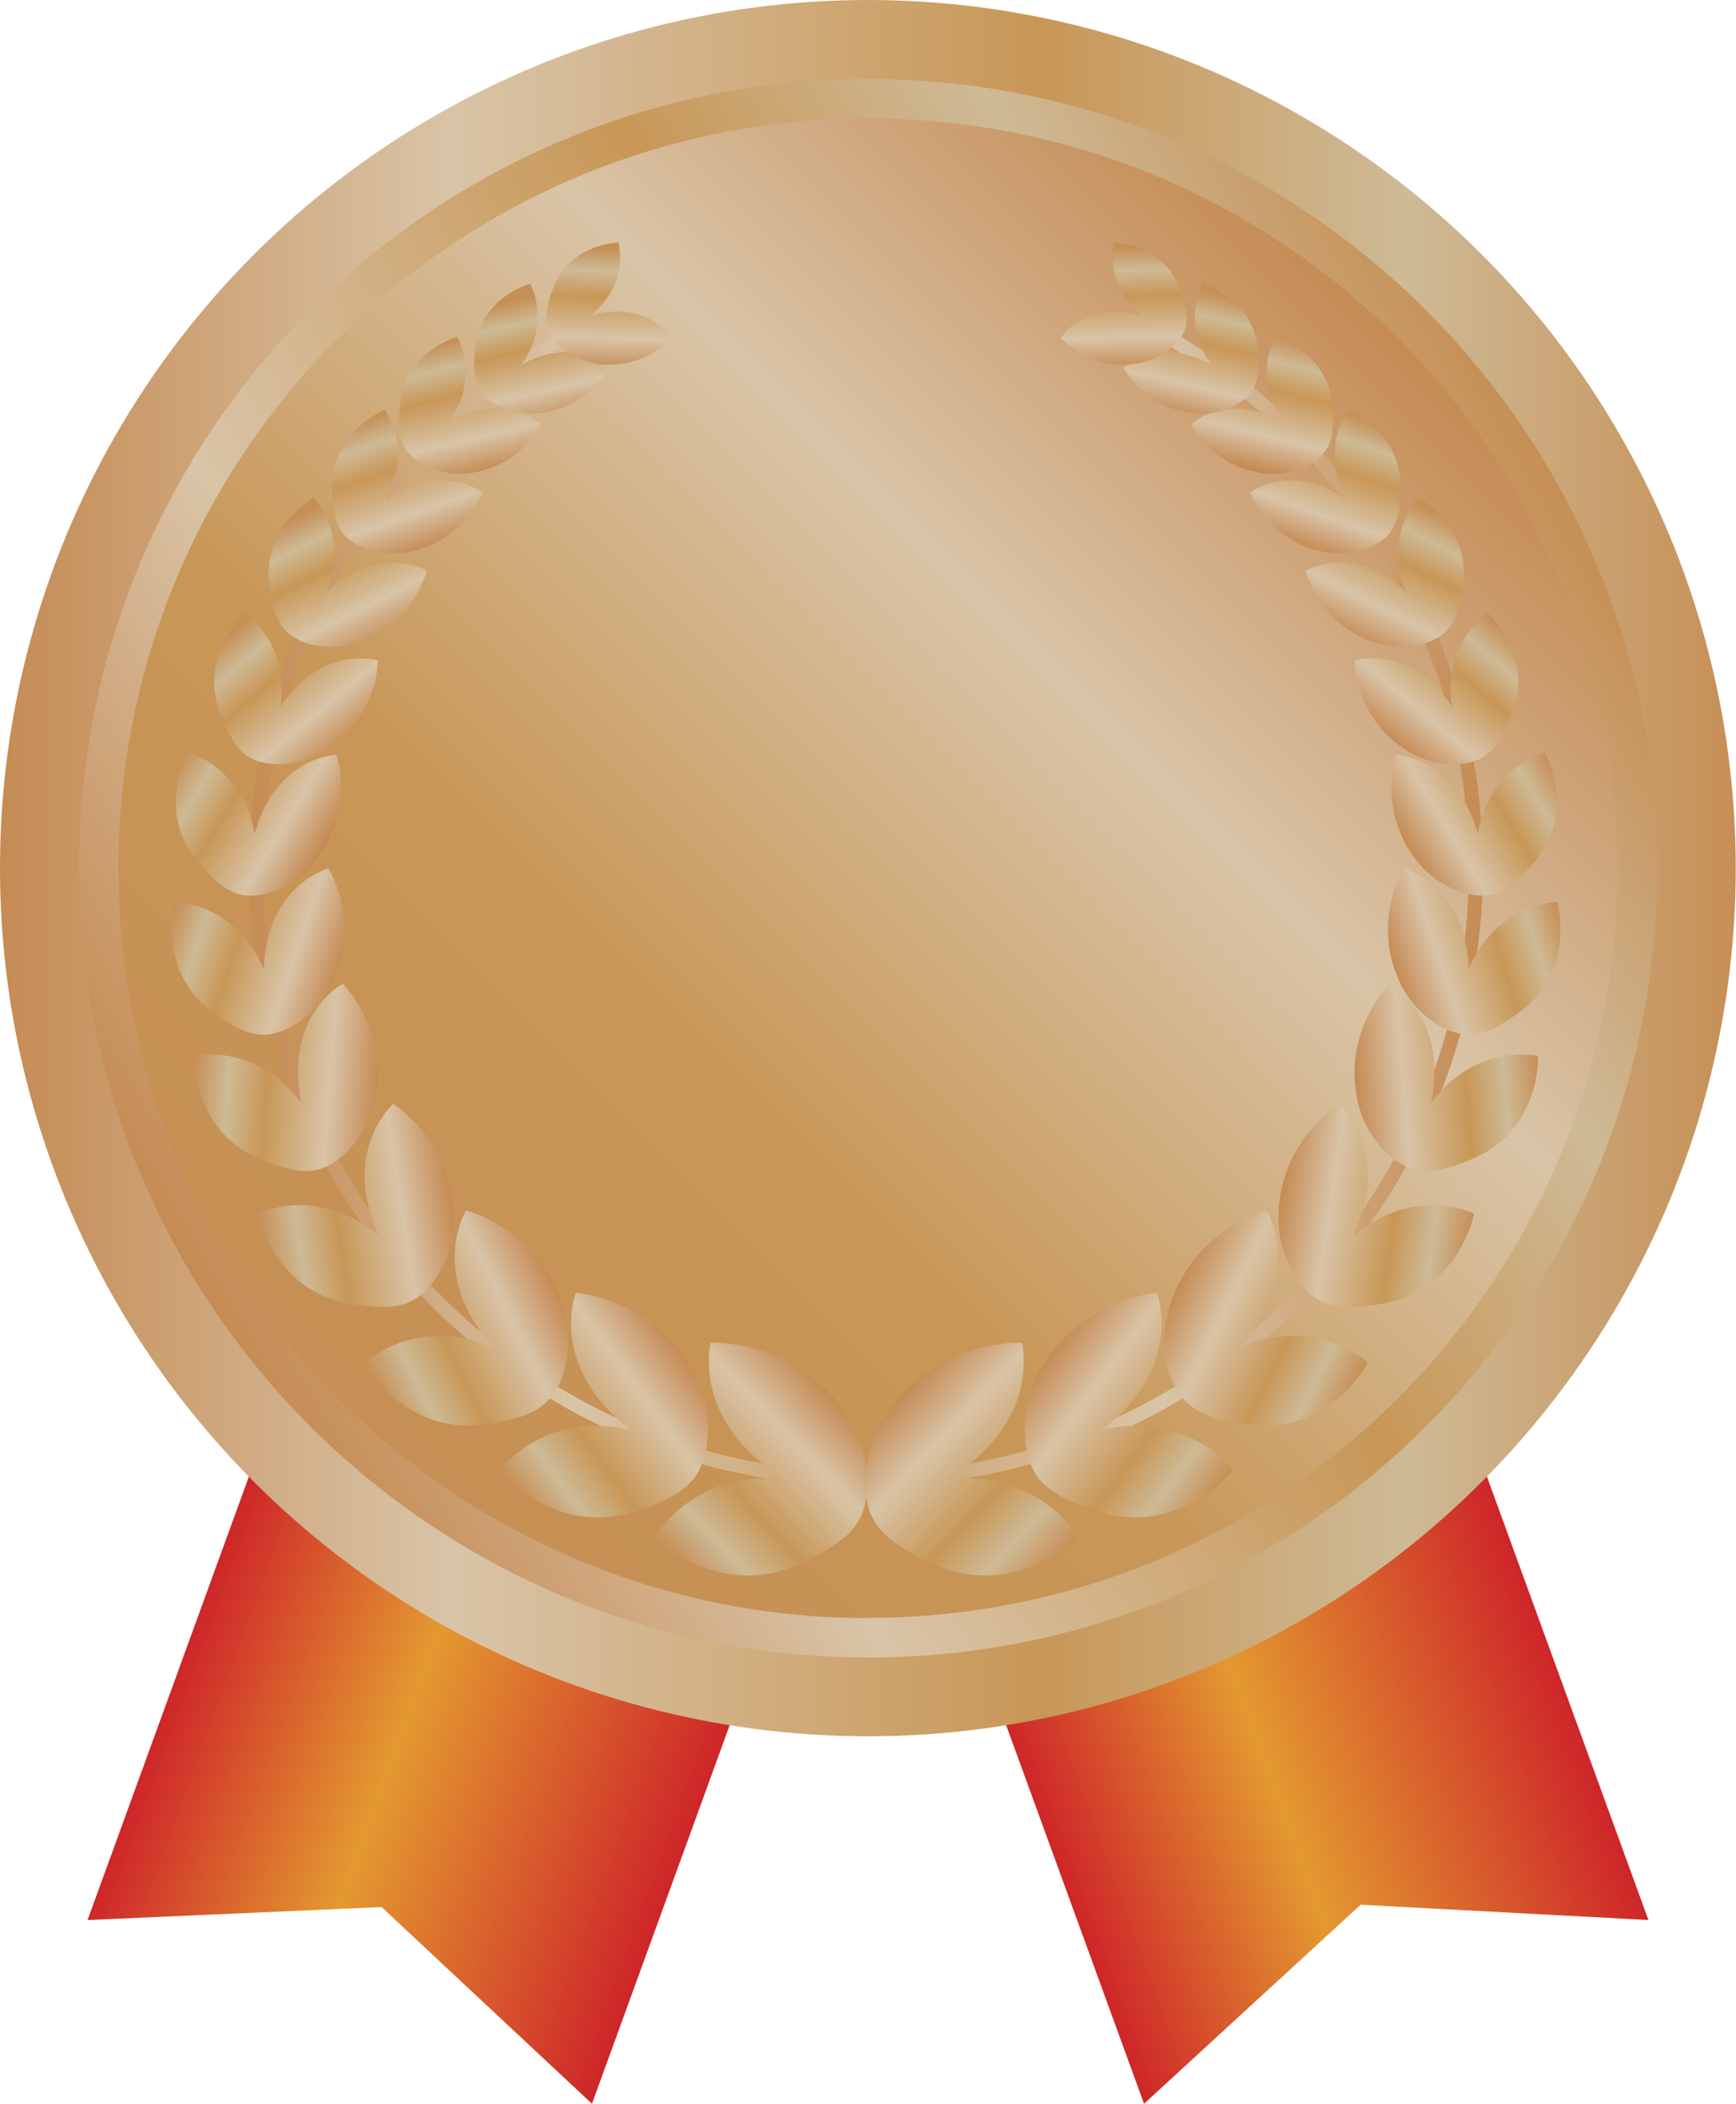 <?xml version="1.0" encoding="UTF-8"?><svg id="_レイヤー_2" xmlns="http://www.w3.org/2000/svg" xmlns:xlink="http://www.w3.org/1999/xlink" viewBox="0 0 67.01 81.18"><defs><style>.cls-1{fill:url(#linear-gradient);}.cls-2{fill:url(#linear-gradient-8);}.cls-3{fill:url(#linear-gradient-9);}.cls-4{fill:url(#linear-gradient-3);}.cls-5{fill:url(#linear-gradient-4);}.cls-6{fill:url(#linear-gradient-2);}.cls-7{fill:url(#linear-gradient-6);}.cls-8{fill:url(#linear-gradient-7);}.cls-9{fill:url(#linear-gradient-5);}.cls-10{fill:url(#linear-gradient-14);}.cls-11{fill:url(#linear-gradient-18);}.cls-12{fill:url(#linear-gradient-22);}.cls-13{fill:url(#linear-gradient-20);}.cls-14{fill:url(#linear-gradient-21);}.cls-15{fill:url(#linear-gradient-23);}.cls-16{fill:url(#linear-gradient-15);}.cls-17{fill:url(#linear-gradient-19);}.cls-18{fill:url(#linear-gradient-16);}.cls-19{fill:url(#linear-gradient-17);}.cls-20{fill:url(#linear-gradient-13);}.cls-21{fill:url(#linear-gradient-12);}.cls-22{fill:url(#linear-gradient-10);}.cls-23{fill:url(#linear-gradient-11);}.cls-24{fill:url(#linear-gradient-27);}.cls-25{fill:url(#linear-gradient-24);}.cls-26{fill:url(#linear-gradient-26);}.cls-27{fill:url(#linear-gradient-25);}.cls-28{fill:url(#linear-gradient-28);}.cls-29{fill:url(#linear-gradient-29);}.cls-30{fill:url(#linear-gradient-33);}.cls-31{fill:url(#linear-gradient-30);}.cls-32{fill:url(#linear-gradient-32);}.cls-33{fill:url(#linear-gradient-31);}</style><linearGradient id="linear-gradient" x1="1128.92" y1="-305.68" x2="1149.64" y2="-305.68" gradientTransform="translate(-916.45 742.69) rotate(-20)" gradientUnits="userSpaceOnUse"><stop offset="0" stop-color="#ce2629"/><stop offset=".43" stop-color="#e39930"/><stop offset="1" stop-color="#ce2629"/></linearGradient><linearGradient id="linear-gradient-2" x1="-878.4" y1="853.01" x2="-857.68" y2="853.01" gradientTransform="translate(1124.85 -438.9) rotate(20)" xlink:href="#linear-gradient"/><linearGradient id="linear-gradient-3" x1="0" y1="33.5" x2="67.01" y2="33.5" gradientUnits="userSpaceOnUse"><stop offset="0" stop-color="#c58b54"/><stop offset=".26" stop-color="#d9c4a7"/><stop offset=".6" stop-color="#c89757"/><stop offset=".81" stop-color="#ceba96"/><stop offset="1" stop-color="#c68f55"/></linearGradient><linearGradient id="linear-gradient-4" x1="54.02" y1="12.99" x2="12.99" y2="54.02" gradientTransform="translate(53.79 -9.31) rotate(70.36)" gradientUnits="userSpaceOnUse"><stop offset="0" stop-color="#c58b54"/><stop offset=".32" stop-color="#d9c4a7"/><stop offset=".67" stop-color="#c89757"/><stop offset="1" stop-color="#c68f55"/></linearGradient><linearGradient id="linear-gradient-5" x1="7.12" y1="48.73" x2="59.88" y2="18.27" xlink:href="#linear-gradient-3"/><linearGradient id="linear-gradient-6" x1="9.64" y1="34.89" x2="57.37" y2="34.89" xlink:href="#linear-gradient-3"/><linearGradient id="linear-gradient-7" x1="-46.86" y1="88.49" x2="-53.05" y2="94.67" gradientTransform="translate(81.16 -33.5) rotate(1.51)" xlink:href="#linear-gradient-3"/><linearGradient id="linear-gradient-8" x1="-402.19" y1="272.2" x2="-408.07" y2="278.08" gradientTransform="translate(464.34 -157.48) rotate(8.51)" xlink:href="#linear-gradient-3"/><linearGradient id="linear-gradient-9" x1="-878.96" y1="619.34" x2="-884.55" y2="624.92" gradientTransform="translate(1053.72 -251.13) rotate(18.93)" xlink:href="#linear-gradient-3"/><linearGradient id="linear-gradient-10" x1="-1506.3" y1="1363.07" x2="-1511.61" y2="1368.37" gradientTransform="translate(2038.62 -157.86) rotate(36.38)" xlink:href="#linear-gradient-3"/><linearGradient id="linear-gradient-11" x1="-1810.81" y1="2014.28" x2="-1815.85" y2="2019.32" gradientTransform="translate(2722.43 104.66) rotate(49.38)" xlink:href="#linear-gradient-3"/><linearGradient id="linear-gradient-12" x1="-1961.37" y1="2741.75" x2="-1966.16" y2="2746.54" gradientTransform="translate(3346.79 537.88) rotate(62.96)" xlink:href="#linear-gradient-3"/><linearGradient id="linear-gradient-13" x1="-1933.38" y1="3455.09" x2="-1937.93" y2="3459.64" gradientTransform="translate(3827.78 1090.57) rotate(76.27)" xlink:href="#linear-gradient-3"/><linearGradient id="linear-gradient-14" x1="-1613.44" y1="4409.77" x2="-1617.76" y2="4414.1" gradientTransform="translate(4267.46 2016.17) rotate(94.94)" xlink:href="#linear-gradient-3"/><linearGradient id="linear-gradient-15" x1="-1198.65" y1="4979.4" x2="-1202.76" y2="4983.5" gradientTransform="translate(4370.37 2718.83) rotate(108.2)" xlink:href="#linear-gradient-3"/><linearGradient id="linear-gradient-16" x1="-901.49" y1="5241.76" x2="-905.39" y2="5245.66" gradientTransform="translate(4353.04 3100.55) rotate(115.62)" xlink:href="#linear-gradient-3"/><linearGradient id="linear-gradient-17" x1="-634.32" y1="5406.65" x2="-638.02" y2="5410.35" gradientTransform="translate(4300.71 3378.94) rotate(121.43)" xlink:href="#linear-gradient-3"/><linearGradient id="linear-gradient-18" x1="-595.65" y1="5412.38" x2="-599.17" y2="5415.9" gradientTransform="translate(4290.77 3395.63) rotate(122.08)" xlink:href="#linear-gradient-3"/><linearGradient id="linear-gradient-19" x1="81.71" y1="5750.02" x2="78.36" y2="5753.36" gradientTransform="translate(4055.23 4114.89) rotate(136.3)" xlink:href="#linear-gradient-3"/><linearGradient id="linear-gradient-20" x1="2485.14" y1="34.89" x2="2532.88" y2="34.89" gradientTransform="translate(2542.38) rotate(-180) scale(1 -1)" xlink:href="#linear-gradient-3"/><linearGradient id="linear-gradient-21" x1="2427.66" y1="23.14" x2="2421.47" y2="29.33" gradientTransform="translate(2461.22 -33.5) rotate(178.49) scale(1 -1)" xlink:href="#linear-gradient-3"/><linearGradient id="linear-gradient-22" x1="2046.03" y1="-94.17" x2="2040.15" y2="-88.29" gradientTransform="translate(2078.04 -157.48) rotate(171.49) scale(1 -1)" xlink:href="#linear-gradient-3"/><linearGradient id="linear-gradient-23" x1="1462.71" y1="-183.75" x2="1457.12" y2="-178.16" gradientTransform="translate(1488.66 -251.13) rotate(161.07) scale(1 -1)" xlink:href="#linear-gradient-3"/><linearGradient id="linear-gradient-24" x1="486.82" y1="-105.22" x2="481.52" y2="-99.92" gradientTransform="translate(503.77 -157.86) rotate(143.62) scale(1 -1)" xlink:href="#linear-gradient-3"/><linearGradient id="linear-gradient-25" x1="-199.03" y1="135.39" x2="-204.07" y2="140.43" gradientTransform="translate(-180.05 104.66) rotate(130.62) scale(1 -1)" xlink:href="#linear-gradient-3"/><linearGradient id="linear-gradient-26" x1="-836.01" y1="536.83" x2="-840.8" y2="541.62" gradientTransform="translate(-804.41 537.88) rotate(117.04) scale(1 -1)" xlink:href="#linear-gradient-3"/><linearGradient id="linear-gradient-27" x1="-1345.68" y1="1050.32" x2="-1350.23" y2="1054.87" gradientTransform="translate(-1285.4 1090.57) rotate(103.73) scale(1 -1)" xlink:href="#linear-gradient-3"/><linearGradient id="linear-gradient-28" x1="-1826.82" y1="1943.54" x2="-1831.14" y2="1947.86" gradientTransform="translate(-1725.08 2016.17) rotate(85.06) scale(1 -1)" xlink:href="#linear-gradient-3"/><linearGradient id="linear-gradient-29" x1="-1971.93" y1="2627.89" x2="-1976.03" y2="2631.99" gradientTransform="translate(-1827.99 2718.83) rotate(71.8) scale(1 -1)" xlink:href="#linear-gradient-3"/><linearGradient id="linear-gradient-30" x1="-1971.86" y1="3009.66" x2="-1975.76" y2="3013.56" gradientTransform="translate(-1810.66 3100.55) rotate(64.38) scale(1 -1)" xlink:href="#linear-gradient-3"/><linearGradient id="linear-gradient-31" x1="-1925.41" y1="3294.36" x2="-1929.11" y2="3298.07" gradientTransform="translate(-1758.33 3378.94) rotate(58.57) scale(1 -1)" xlink:href="#linear-gradient-3"/><linearGradient id="linear-gradient-32" x1="-1910.52" y1="3315.07" x2="-1914.04" y2="3318.59" gradientTransform="translate(-1748.39 3395.63) rotate(57.92) scale(1 -1)" xlink:href="#linear-gradient-3"/><linearGradient id="linear-gradient-33" x1="-1707.96" y1="4039.81" x2="-1711.3" y2="4043.15" gradientTransform="translate(-1512.85 4114.89) rotate(43.7) scale(1 -1)" xlink:href="#linear-gradient-3"/></defs><g id="_文字"><g><polygon class="cls-1" points="63.63 74.09 52.52 73.5 44.16 81.18 35.54 57.52 55.01 50.43 63.63 74.09"/><polygon class="cls-6" points="22.85 81.18 14.73 73.59 3.38 74.09 11.99 50.43 31.46 57.52 22.85 81.18"/><circle class="cls-4" cx="33.5" cy="33.5" r="33.5"/><circle class="cls-5" cx="33.5" cy="33.5" r="29.01" transform="translate(-9.31 53.79) rotate(-70.36)"/><path class="cls-9" d="M33.5,3.05C16.68,3.05,3.05,16.68,3.05,33.5s13.64,30.46,30.46,30.46,30.46-13.64,30.46-30.46S50.32,3.05,33.5,3.05Zm0,59.39c-15.98,0-28.93-12.95-28.93-28.93S17.53,4.57,33.5,4.57s28.93,12.95,28.93,28.93-12.95,28.93-28.93,28.93Z"/><g><path class="cls-7" d="M33.5,56.83c-12.86,0-23.33-10.47-23.33-23.33,0-8.84,4.95-16.55,12.22-20.51l-.04-.59c-7.56,4.01-12.72,11.96-12.72,21.1,0,13.16,10.71,23.87,23.87,23.87h0v-.54h0Z"/><path class="cls-8" d="M33.45,57.73c.01-.08,.26-1.71-.9-3.33-1.99-2.76-5.12-2.58-5.12-2.58,0,0-.77,3.09,2.87,5.24-3.62-.32-5.04,2.28-5.04,2.28,0,0,2.5,2.45,5.65,.99,2.05-.95,2.39-1.65,2.54-2.61Z"/><path class="cls-2" d="M27.21,56.15c.02-.08,.45-1.58-.46-3.24-1.56-2.83-4.53-3.02-4.53-3.02,0,0-1.08,2.82,2.1,5.27-3.38-.72-5.02,1.57-5.02,1.57,0,0,2.07,2.6,5.21,1.59,2.05-.65,2.44-1.28,2.7-2.17Z"/><path class="cls-3" d="M21.58,53.42c.03-.07,.69-1.4,.12-3.11-.97-2.92-3.71-3.6-3.71-3.6,0,0-1.5,2.45,1.05,5.28-3.03-1.25-4.96,.6-4.96,.6,0,0,1.49,2.78,4.59,2.38,2.02-.26,2.5-.78,2.9-1.56Z"/><path class="cls-22" d="M16.52,49.7c.05-.05,1.03-1.07,1-2.78-.05-2.92-2.34-4.32-2.34-4.32,0,0-2.06,1.8-.55,5.09-2.39-2-4.67-.86-4.67-.86,0,0,.56,2.94,3.49,3.47,1.91,.34,2.49,0,3.07-.59Z"/><path class="cls-23" d="M12.95,44.82c.06-.04,1.18-.78,1.52-2.36,.58-2.71-1.24-4.5-1.24-4.5,0,0-2.29,1.22-1.6,4.59-1.79-2.36-4.13-1.8-4.13-1.8,0,0-.11,2.84,2.49,3.95,1.69,.72,2.3,.54,2.97,.11Z"/><path class="cls-21" d="M10.89,39.78c.06-.02,1.26-.45,1.93-1.84,1.14-2.37-.14-4.43-.14-4.43,0,0-2.38,.62-2.5,3.88-1.12-2.58-3.42-2.58-3.42-2.58,0,0-.74,2.6,1.41,4.21,1.4,1.05,2.01,1.01,2.72,.76Z"/><path class="cls-20" d="M9.96,34.54c.06,0,1.26-.14,2.19-1.28,1.57-1.95,.84-4.13,.84-4.13,0,0-2.34,.05-3.16,3.04-.48-2.63-2.59-3.13-2.59-3.13,0,0-1.25,2.24,.39,4.2,1.07,1.27,1.63,1.38,2.34,1.3Z"/><path class="cls-10" d="M10.22,29.44c.06,.01,1.18,.26,2.36-.49,2.01-1.27,2.01-3.46,2.01-3.46,0,0-2.12-.67-3.77,1.78,.37-2.51-1.38-3.61-1.38-3.61,0,0-1.81,1.64-.93,3.9,.57,1.47,1.05,1.73,1.71,1.88Z"/><path class="cls-16" d="M11.57,24.72c.05,.02,1.04,.49,2.29,.06,2.13-.74,2.61-2.76,2.61-2.76,0,0-1.82-1.08-3.87,.82,.89-2.24-.49-3.64-.49-3.64,0,0-2.03,1.12-1.71,3.4,.21,1.49,.59,1.83,1.18,2.11Z"/><path class="cls-18" d="M13.67,20.95s.92,.59,2.15,.34c2.1-.43,2.8-2.28,2.8-2.28,0,0-1.58-1.24-3.75,.3,1.11-2-.02-3.49-.02-3.49,0,0-2.05,.81-2.03,2.99,.02,1.43,.34,1.8,.85,2.14Z"/><path class="cls-19" d="M16.03,17.74s.81,.65,2,.53c2.03-.21,2.86-1.89,2.86-1.89,0,0-1.37-1.32-3.57-.08,1.25-1.78,.32-3.3,.32-3.3,0,0-2.02,.57-2.2,2.63-.12,1.35,.14,1.73,.6,2.1Z"/><path class="cls-11" d="M18.88,15.43s.76,.62,1.89,.52c1.93-.18,2.74-1.76,2.74-1.76,0,0-1.29-1.27-3.39-.11,1.2-1.68,.34-3.13,.34-3.13,0,0-1.92,.52-2.12,2.48-.13,1.28,.12,1.65,.54,2Z"/><path class="cls-17" d="M21.38,13.11s.56,.75,1.62,.92c1.82,.29,2.93-.98,2.93-.98,0,0-.89-1.47-3.1-.89,1.5-1.27,1.04-2.8,1.04-2.8,0,0-1.89,.03-2.53,1.79-.42,1.15-.28,1.55,.03,1.97Z"/></g><g><path class="cls-13" d="M33.37,56.83c12.86,0,23.33-10.47,23.33-23.33,0-8.84-4.95-16.55-12.22-20.51l.04-.59c7.56,4.01,12.72,11.96,12.72,21.1,0,13.16-10.71,23.87-23.87,23.87h0v-.54h0Z"/><path class="cls-14" d="M33.43,57.73c-.01-.08-.27-1.71,.9-3.33,1.99-2.76,5.12-2.58,5.12-2.58,0,0,.77,3.09-2.87,5.24,3.62-.32,5.04,2.28,5.04,2.28,0,0-2.5,2.45-5.65,.99-2.05-.95-2.39-1.65-2.54-2.61Z"/><path class="cls-12" d="M39.67,56.15c-.02-.08-.45-1.58,.46-3.24,1.56-2.83,4.53-3.02,4.53-3.02,0,0,1.08,2.82-2.1,5.27,3.38-.72,5.02,1.57,5.02,1.57,0,0-2.07,2.6-5.21,1.59-2.05-.65-2.44-1.28-2.7-2.17Z"/><path class="cls-15" d="M45.3,53.42c-.03-.07-.69-1.4-.12-3.11,.97-2.92,3.71-3.6,3.71-3.6,0,0,1.5,2.45-1.05,5.28,3.03-1.25,4.96,.6,4.96,.6,0,0-1.49,2.78-4.59,2.38-2.02-.26-2.5-.78-2.9-1.56Z"/><path class="cls-25" d="M50.35,49.7c-.05-.05-1.03-1.07-1-2.78,.05-2.92,2.34-4.32,2.34-4.32,0,0,2.06,1.8,.55,5.09,2.39-2,4.66-.86,4.66-.86,0,0-.56,2.94-3.49,3.47-1.91,.34-2.49,0-3.07-.59Z"/><path class="cls-27" d="M53.92,44.82c-.06-.04-1.18-.78-1.52-2.36-.58-2.71,1.24-4.5,1.24-4.5,0,0,2.29,1.22,1.6,4.59,1.79-2.36,4.13-1.8,4.13-1.8,0,0,.11,2.84-2.49,3.95-1.69,.72-2.3,.54-2.97,.11Z"/><path class="cls-26" d="M55.98,39.78c-.06-.02-1.26-.45-1.93-1.84-1.14-2.37,.14-4.43,.14-4.43,0,0,2.39,.62,2.5,3.88,1.12-2.58,3.42-2.58,3.42-2.58,0,0,.74,2.6-1.41,4.21-1.4,1.05-2.01,1.01-2.72,.76Z"/><path class="cls-24" d="M56.91,34.54c-.06,0-1.26-.14-2.19-1.28-1.57-1.95-.84-4.13-.84-4.13,0,0,2.34,.05,3.16,3.04,.48-2.63,2.59-3.13,2.59-3.13,0,0,1.25,2.24-.39,4.2-1.07,1.27-1.63,1.38-2.34,1.3Z"/><path class="cls-28" d="M56.65,29.44c-.06,.01-1.18,.26-2.36-.49-2.01-1.27-2.01-3.46-2.01-3.46,0,0,2.12-.67,3.77,1.78-.37-2.51,1.38-3.61,1.38-3.61,0,0,1.81,1.64,.93,3.9-.57,1.47-1.05,1.73-1.71,1.88Z"/><path class="cls-29" d="M55.3,24.72c-.05,.02-1.04,.49-2.29,.06-2.13-.74-2.61-2.76-2.61-2.76,0,0,1.82-1.08,3.87,.82-.89-2.24,.49-3.64,.49-3.64,0,0,2.03,1.12,1.71,3.4-.21,1.49-.59,1.83-1.18,2.11Z"/><path class="cls-31" d="M53.21,20.95s-.92,.59-2.15,.34c-2.1-.43-2.8-2.28-2.8-2.28,0,0,1.58-1.24,3.75,.3-1.11-2,.02-3.49,.02-3.49,0,0,2.05,.81,2.03,2.99-.02,1.43-.34,1.8-.85,2.14Z"/><path class="cls-33" d="M50.84,17.74s-.81,.65-2,.53c-2.03-.21-2.86-1.89-2.86-1.89,0,0,1.37-1.32,3.57-.08-1.25-1.78-.32-3.3-.32-3.3,0,0,2.01,.57,2.2,2.63,.12,1.35-.14,1.73-.6,2.1Z"/><path class="cls-32" d="M48,15.43s-.76,.62-1.89,.52c-1.93-.18-2.74-1.76-2.74-1.76,0,0,1.29-1.27,3.39-.11-1.2-1.68-.34-3.13-.34-3.13,0,0,1.92,.52,2.12,2.48,.13,1.28-.12,1.65-.54,2Z"/><path class="cls-30" d="M45.5,13.11s-.56,.75-1.62,.92c-1.82,.29-2.93-.98-2.93-.98,0,0,.89-1.47,3.1-.89-1.5-1.27-1.04-2.8-1.04-2.8,0,0,1.89,.03,2.53,1.79,.42,1.15,.28,1.55-.03,1.97Z"/></g></g></g></svg>